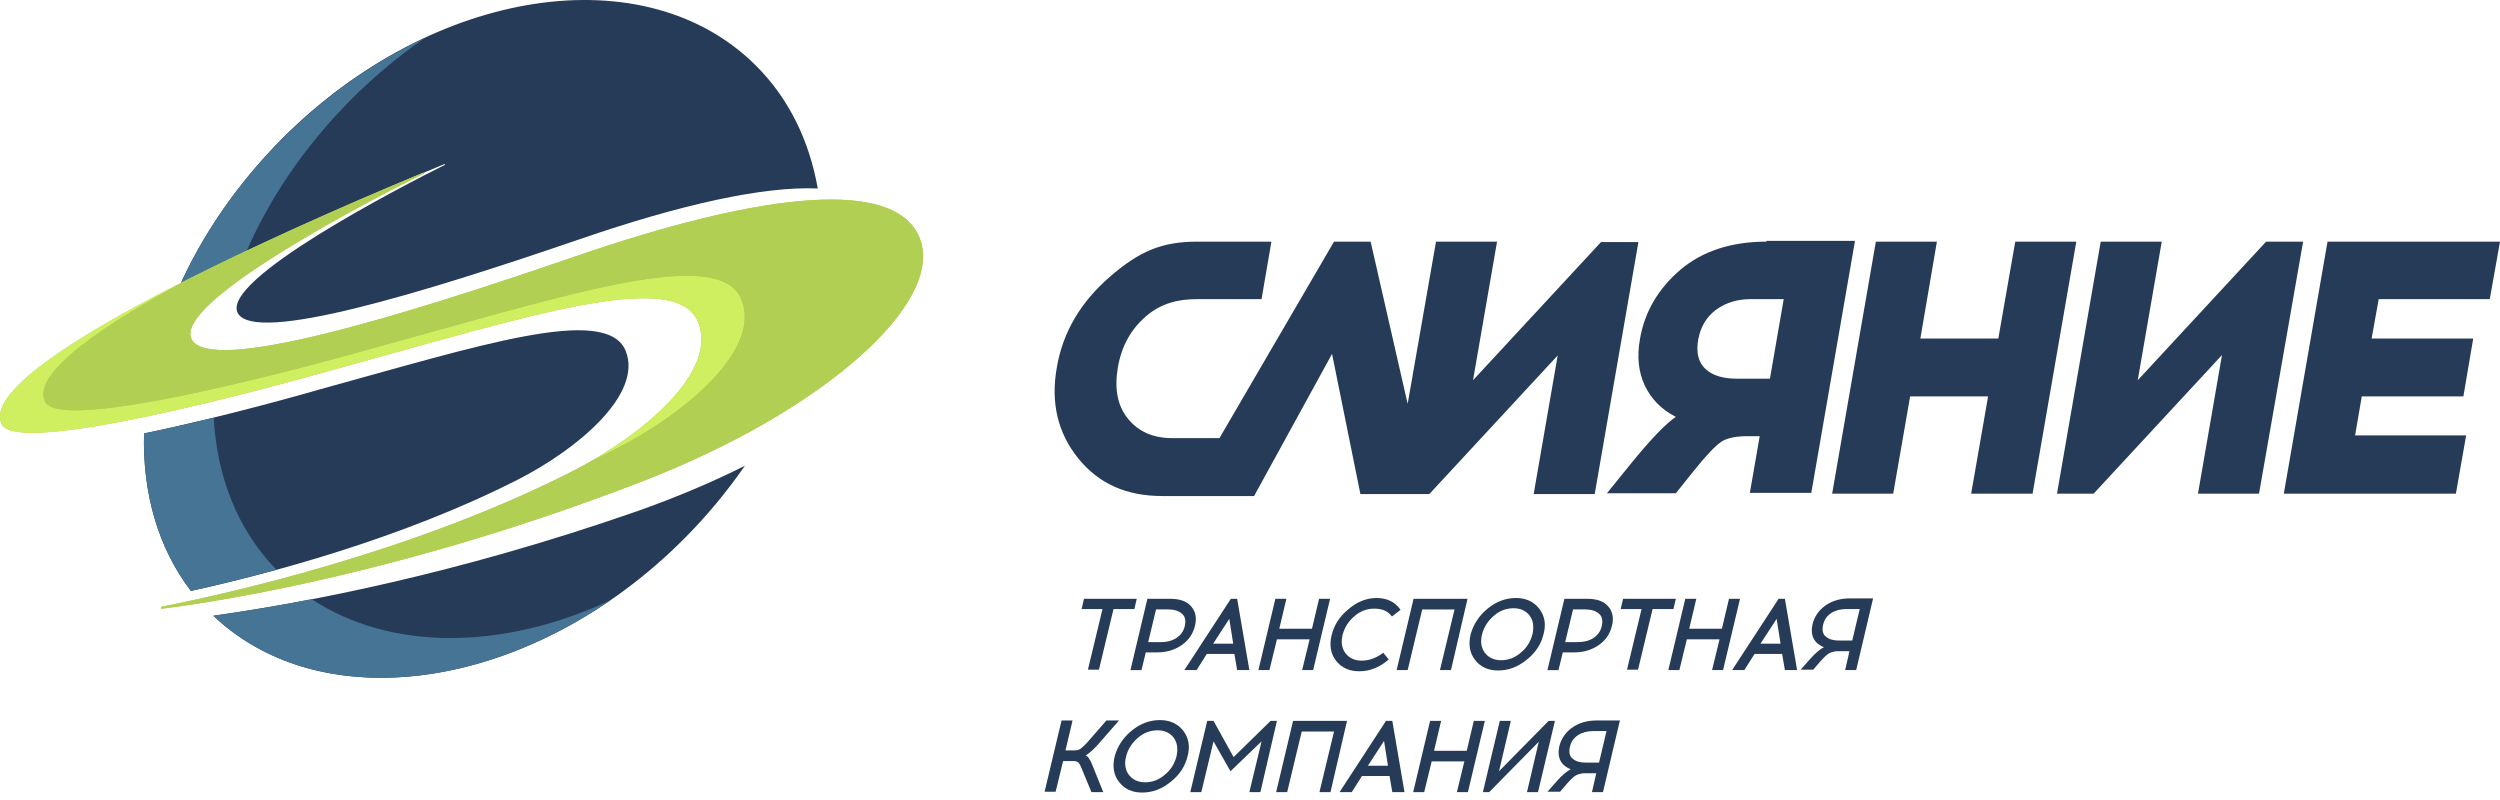 <svg xmlns="http://www.w3.org/2000/svg" fill="none" viewBox="0 0 200 64">
  <defs/>
  <path fill="#263B58" d="M128.112 19.331l-10.27 11.089 1.922-11.089h-4.883l-2.268 12.979-2.962-12.979h-2.929l-9.167 15.72h-3.749c-1.544 0-2.709-.504-3.56-1.544s-1.103-2.394-.819-4.095c.284-1.701 1.04-3.056 2.237-4.095 1.197-1.04 2.552-1.386 4.095-1.386h5.166l.788-4.599h-5.954c-2.835 0-4.631.788-6.962 2.804-2.331 2.016-3.78 4.442-4.253 7.277-.504 2.835.095 5.261 1.733 7.277 1.638 2.016 3.843 2.993 6.71 2.993H100.327l6.237-11.372 2.268 11.215h5.513l10.27-11.089-1.922 11.089h4.883l3.497-20.162h-2.961v-.032zM141.311 19.332c-2.803 0-5.103.756-6.867 2.237-1.764 1.512-2.867 3.339-3.245 5.544-.252 1.386-.126 2.646.378 3.717s1.323 1.922 2.489 2.52c-.788.535-1.953 1.733-3.497 3.623l-2.016 2.489h5.513l1.386-1.733c1.008-1.26 1.732-2.016 2.174-2.331.409-.315 1.071-.472 1.953-.504h1.197l-.788 4.536h4.915l3.496-20.161h-7.088v.063zm.284 10.963h-2.646c-1.103 0-1.954-.252-2.521-.787s-.756-1.323-.567-2.363c.189-1.008.662-1.796 1.418-2.363.788-.567 1.701-.851 2.772-.851h2.646l-1.102 6.363zM161.221 19.331l-1.355 7.75h-6.237l1.323-7.75h-4.883l-3.497 20.162h4.883l1.355-7.781h6.237l-1.355 7.781h4.915l3.497-20.162h-4.883zM181.288 19.331l-10.27 11.089 1.922-11.089h-4.883l-3.497 20.162h2.93l10.269-11.089-1.921 11.089h4.883l3.528-20.162h-2.961zM199.181 23.931l.819-4.599h-13.798l-3.497 20.162h13.767l.819-4.662h-8.884l.536-3.119h8.127l.788-4.631h-8.128l.567-3.15h8.884zM89.081 48.723l-1.166 4.851h-.882l1.166-4.851h-1.67l.189-.819h4.221l-.189.819h-1.67zM91.79 47.904h1.827c.756 0 1.323.189 1.67.599.346.378.472.914.315 1.544-.158.661-.504 1.165-1.04 1.544-.536.378-1.197.599-1.953.599h-.945l-.346 1.418h-.882l1.355-5.702zm.063 3.465h1.008c.473 0 .882-.095 1.229-.315.346-.221.599-.535.693-.977.095-.441.032-.756-.221-.977-.252-.221-.63-.346-1.071-.346h-1.008l-.63 2.615zM96.547 52.314l-.819 1.292h-.977l3.717-5.702h.504l.977 5.702h-.977l-.221-1.292h-2.205zm1.796-2.804l-1.292 1.985h1.607l-.315-1.985zM105.052 53.606h-.882l.599-2.457h-2.615l-.599 2.457h-.882l1.355-5.702h.882l-.567 2.394h2.615l.567-2.394h.882l-1.355 5.702zM110.124 47.841c.851 0 1.481.315 1.922.945l-.693.535c-.315-.441-.788-.63-1.418-.63-.567 0-1.102.189-1.575.599-.473.41-.788.882-.945 1.481-.158.599-.063 1.103.22 1.481.284.378.725.599 1.292.599.63 0 1.197-.221 1.733-.63l.441.536c-.725.63-1.512.945-2.363.945-.788 0-1.418-.283-1.859-.851-.441-.567-.535-1.26-.346-2.048.189-.787.63-1.481 1.323-2.048.724-.63 1.481-.914 2.268-.914zM116.078 53.606h-.882l1.166-4.851h-2.584l-1.165 4.851h-.882l1.354-5.702h4.316l-1.323 5.702zM119.008 48.691c.693-.567 1.449-.851 2.268-.851.787 0 1.417.283 1.858.851.442.567.568 1.26.347 2.048-.189.788-.63 1.481-1.355 2.048-.693.567-1.449.851-2.268.851-.819 0-1.417-.283-1.858-.851-.441-.567-.536-1.26-.347-2.048.221-.787.662-1.481 1.355-2.048zm3.37.567c-.283-.378-.724-.599-1.291-.599s-1.103.189-1.575.599c-.473.41-.788.882-.945 1.481-.158.599-.063 1.103.22 1.481.284.378.725.599 1.292.599.567 0 1.102-.189 1.575-.599.472-.378.787-.882.945-1.481.126-.599.063-1.103-.221-1.481zM125.151 47.904h1.827c.756 0 1.323.189 1.669.599.347.378.473.914.315 1.544-.157.661-.504 1.165-1.039 1.544-.536.378-1.197.599-1.953.599h-.945l-.347 1.418h-.882l1.355-5.702zm.063 3.465h1.008c.472 0 .882-.095 1.228-.315.347-.221.599-.535.693-.977.095-.441.032-.756-.22-.977-.252-.221-.63-.346-1.071-.346h-1.008l-.63 2.615zM132.207 48.723l-1.165 4.851h-.882l1.165-4.851h-1.669l.189-.819h4.221l-.189.819h-1.67zM137.846 53.606h-.882l.599-2.457h-2.615l-.599 2.457h-.882l1.355-5.702h.882l-.567 2.394h2.615l.567-2.394h.882l-1.355 5.702zM140.366 52.314l-.819 1.292h-.976l3.717-5.702h.504l.976 5.702h-.976l-.221-1.292h-2.205zm1.764-2.804l-1.291 1.985h1.606l-.315-1.985zM148.494 53.606h-.882l.346-1.512h-.882c-.283 0-.535.063-.724.158-.189.095-.41.315-.725.662l-.567.661h-1.008l.725-.819c.441-.504.819-.819 1.134-.977-.378-.158-.662-.378-.819-.693-.158-.315-.189-.693-.095-1.134.158-.63.504-1.134 1.04-1.512.535-.378 1.197-.567 1.921-.567h1.89l-1.354 5.733zm.283-4.883h-1.071c-.441 0-.85.095-1.197.315-.346.221-.567.535-.661.945-.095.409-.032.756.22.945.252.221.599.315 1.04.315h1.071l.598-2.52zM87.316 63.371l-.756-1.827c-.095-.252-.189-.441-.283-.535-.095-.095-.252-.126-.472-.126h-.756l-.599 2.457h-.882l1.355-5.702h.882l-.567 2.394h.661c.221 0 .409-.032.535-.126s.315-.252.567-.535l1.512-1.733h1.008l-1.764 2.016c-.378.409-.693.661-.913.787.126.032.221.126.283.252.095.126.189.315.283.567l.851 2.111h-.945zM90.53 58.457c.693-.567 1.449-.851 2.268-.851.788 0 1.418.284 1.859.851.441.567.567 1.26.346 2.048-.189.787-.63 1.481-1.355 2.048-.693.567-1.449.851-2.268.851-.819 0-1.418-.284-1.859-.851-.441-.567-.536-1.26-.346-2.048.221-.788.661-1.481 1.355-2.048zm3.371.567c-.283-.378-.725-.599-1.292-.599-.567 0-1.103.189-1.575.599-.472.41-.788.882-.945 1.481-.158.599-.063 1.103.221 1.481.284.378.725.599 1.292.599.567 0 1.103-.189 1.575-.599.473-.378.788-.882.945-1.481.126-.599.063-1.103-.221-1.481zM100.831 63.371h-.882l.976-4.064-2.488 2.394-1.355-2.394-.977 4.064h-.882l1.355-5.702h.504l1.607 2.898 2.961-2.898h.504l-1.323 5.702zM106.438 63.371h-.882l1.166-4.851h-2.583l-1.166 4.851h-.882l1.355-5.702h4.315l-1.323 5.702zM108.958 62.08l-.819 1.292h-.976l3.717-5.702h.504l.977 5.702h-.977l-.22-1.292h-2.206zm1.765-2.804l-1.292 1.985h1.607l-.315-1.985zM117.433 63.371h-.883l.599-2.457h-2.615l-.598 2.457h-.882l1.354-5.702h.882l-.567 2.394h2.615l.567-2.394h.882l-1.354 5.702zM123.04 63.371h-.882l.945-4.032-3.969 4.032h-.504l1.354-5.702h.882l-.945 4.032 3.97-4.032h.504l-1.355 5.702zM128.238 63.371h-.882l.346-1.512h-.882c-.283 0-.535.063-.724.158-.189.095-.41.315-.725.661l-.567.662h-1.008l.725-.819c.441-.504.819-.819 1.134-.977-.378-.158-.662-.378-.819-.693-.158-.315-.189-.693-.095-1.134.158-.63.504-1.134 1.04-1.512.535-.378 1.197-.567 1.921-.567h1.89l-1.354 5.734zm.283-4.883h-1.071c-.441 0-.85.095-1.197.315-.346.221-.567.536-.661.945-.095.409-.032.756.22.945.252.221.599.315 1.04.315h1.071l.598-2.52zM41.449 38.359c4.694-2.394 10.018-6.804 8.6-10.301-1.544-3.749-11.908-.347-24.446 3.087-.315.095-7.624 2.205-14.082 3.528-.126 4.725 1.103 9.136 3.749 12.601 5.923-1.292 16.791-4.127 26.178-8.915zM50.931 40.911c-14.554 5.072-26.682 7.34-33.865 8.348 8.947 8.506 25.674 5.828 37.614-6.111 1.859-1.859 3.497-3.843 4.914-5.891-2.615 1.323-5.544 2.552-8.663 3.654zM35.558 13.125c.032 0 .063.032.032.063-3.339 1.67-18.177 9.293-16.539 11.908 1.481 2.363 14.46-1.544 27.407-5.986 7.97-2.741 14.585-4.221 18.964-4.032-.662-3.749-2.268-7.151-4.914-9.797-8.852-8.884-25.832-6.3-37.929 5.796-3.654 3.686-6.458 7.813-8.317 12.034 7.875-4.41 18.555-8.852 21.296-9.986z"/>
  <path fill="#467495" d="M24.942 47.935c-3.056.599-5.702 1.008-7.876 1.323 7.561 7.183 20.666 6.395 31.754-1.228-8.537 3.969-17.515 4.095-23.879-.095zM17.098 33.413c-1.796.441-3.717.882-5.576 1.26-.126 4.725 1.103 9.136 3.749 12.601 1.859-.409 4.19-.977 6.836-1.701-3.119-3.213-4.757-7.466-5.009-12.16zM28.155 7.896c1.859-1.859 3.812-3.465 5.828-4.851-4.001 1.859-7.907 4.568-11.404 8.065-3.654 3.654-6.458 7.781-8.317 12.002 1.701-.945 3.528-1.89 5.387-2.835 1.859-4.347 4.725-8.6 8.506-12.38z"/>
  <path fill="#BED600" d="M73.235 18.386c-2.615-4.064-12.947-2.772-27.155 2.111-14.523 5.009-29.077 9.356-30.715 6.71-1.827-2.93 14.806-11.467 18.523-13.325.032-.032 0-.063-.032-.063-5.261 2.174-36.259 15.153-33.707 20.13C1.63 36.847 26.989 29.475 27.588 29.318c14.491-3.969 26.493-7.907 28.258-3.56 1.638 4.032-4.536 9.104-9.923 11.876-12.538 6.426-27.375 9.797-32.983 10.9-.095.032-.095.189.032.158 5.45-.693 19.973-3.087 38.212-10.112 15.247-5.859 25.296-15.121 22.052-20.193z"/>
  <path fill="#9DC8CF" d="M73.235 18.386c-2.615-4.064-12.947-2.772-27.155 2.111-14.523 5.009-29.077 9.356-30.715 6.71-1.827-2.93 14.806-11.467 18.523-13.325.032-.032 0-.063-.032-.063-5.261 2.174-36.259 15.153-33.707 20.13C1.63 36.847 26.989 29.475 27.588 29.318c14.491-3.969 26.493-7.907 28.258-3.56 1.638 4.032-4.536 9.104-9.923 11.876-12.538 6.426-27.375 9.797-32.983 10.9-.095.032-.095.189.032.158 5.45-.693 19.973-3.087 38.212-10.112 15.247-5.859 25.296-15.121 22.052-20.193z" opacity=".4"/>
  <path fill="#D0EF60" d="M59.311 23.962c-1.764-4.347-13.735-.409-28.258 3.56-.599.158-25.958 7.529-27.438 4.631-1.166-2.268 4.694-6.237 11.908-10.049C6.86 26.419-1.205 31.302.15 33.949 1.63 36.847 26.989 29.475 27.588 29.318c14.491-3.969 26.494-7.907 28.258-3.56 1.512 3.686-3.497 8.222-8.506 11.12.693-.315 1.355-.661 2.016-1.008 5.418-2.772 11.593-7.876 9.955-11.908z"/>
  <path fill="#B1D053" d="M73.235 18.386c-2.615-4.064-12.947-2.772-27.155 2.111-14.523 5.009-29.077 9.356-30.715 6.71-1.827-2.93 14.806-11.467 18.523-13.325.032-.032 0-.063-.032-.063-2.489 1.04-10.648 4.442-18.334 8.285-7.214 3.812-13.073 7.781-11.908 10.049 1.481 2.898 26.84-4.473 27.438-4.631 14.491-3.969 26.494-7.907 28.258-3.56 1.638 4.032-4.536 9.104-9.923 11.876-.662.346-1.355.661-2.016 1.008-.472.283-.977.535-1.449.787-6.458 3.308-13.483 5.796-19.563 7.592-5.765 1.701-10.679 2.772-13.389 3.308-.095.032-.095.189.032.158 5.45-.693 19.973-3.087 38.212-10.112 3.276-1.26 6.301-2.678 9.01-4.158 9.892-5.481 15.562-12.034 13.011-16.035z"/>
</svg>
